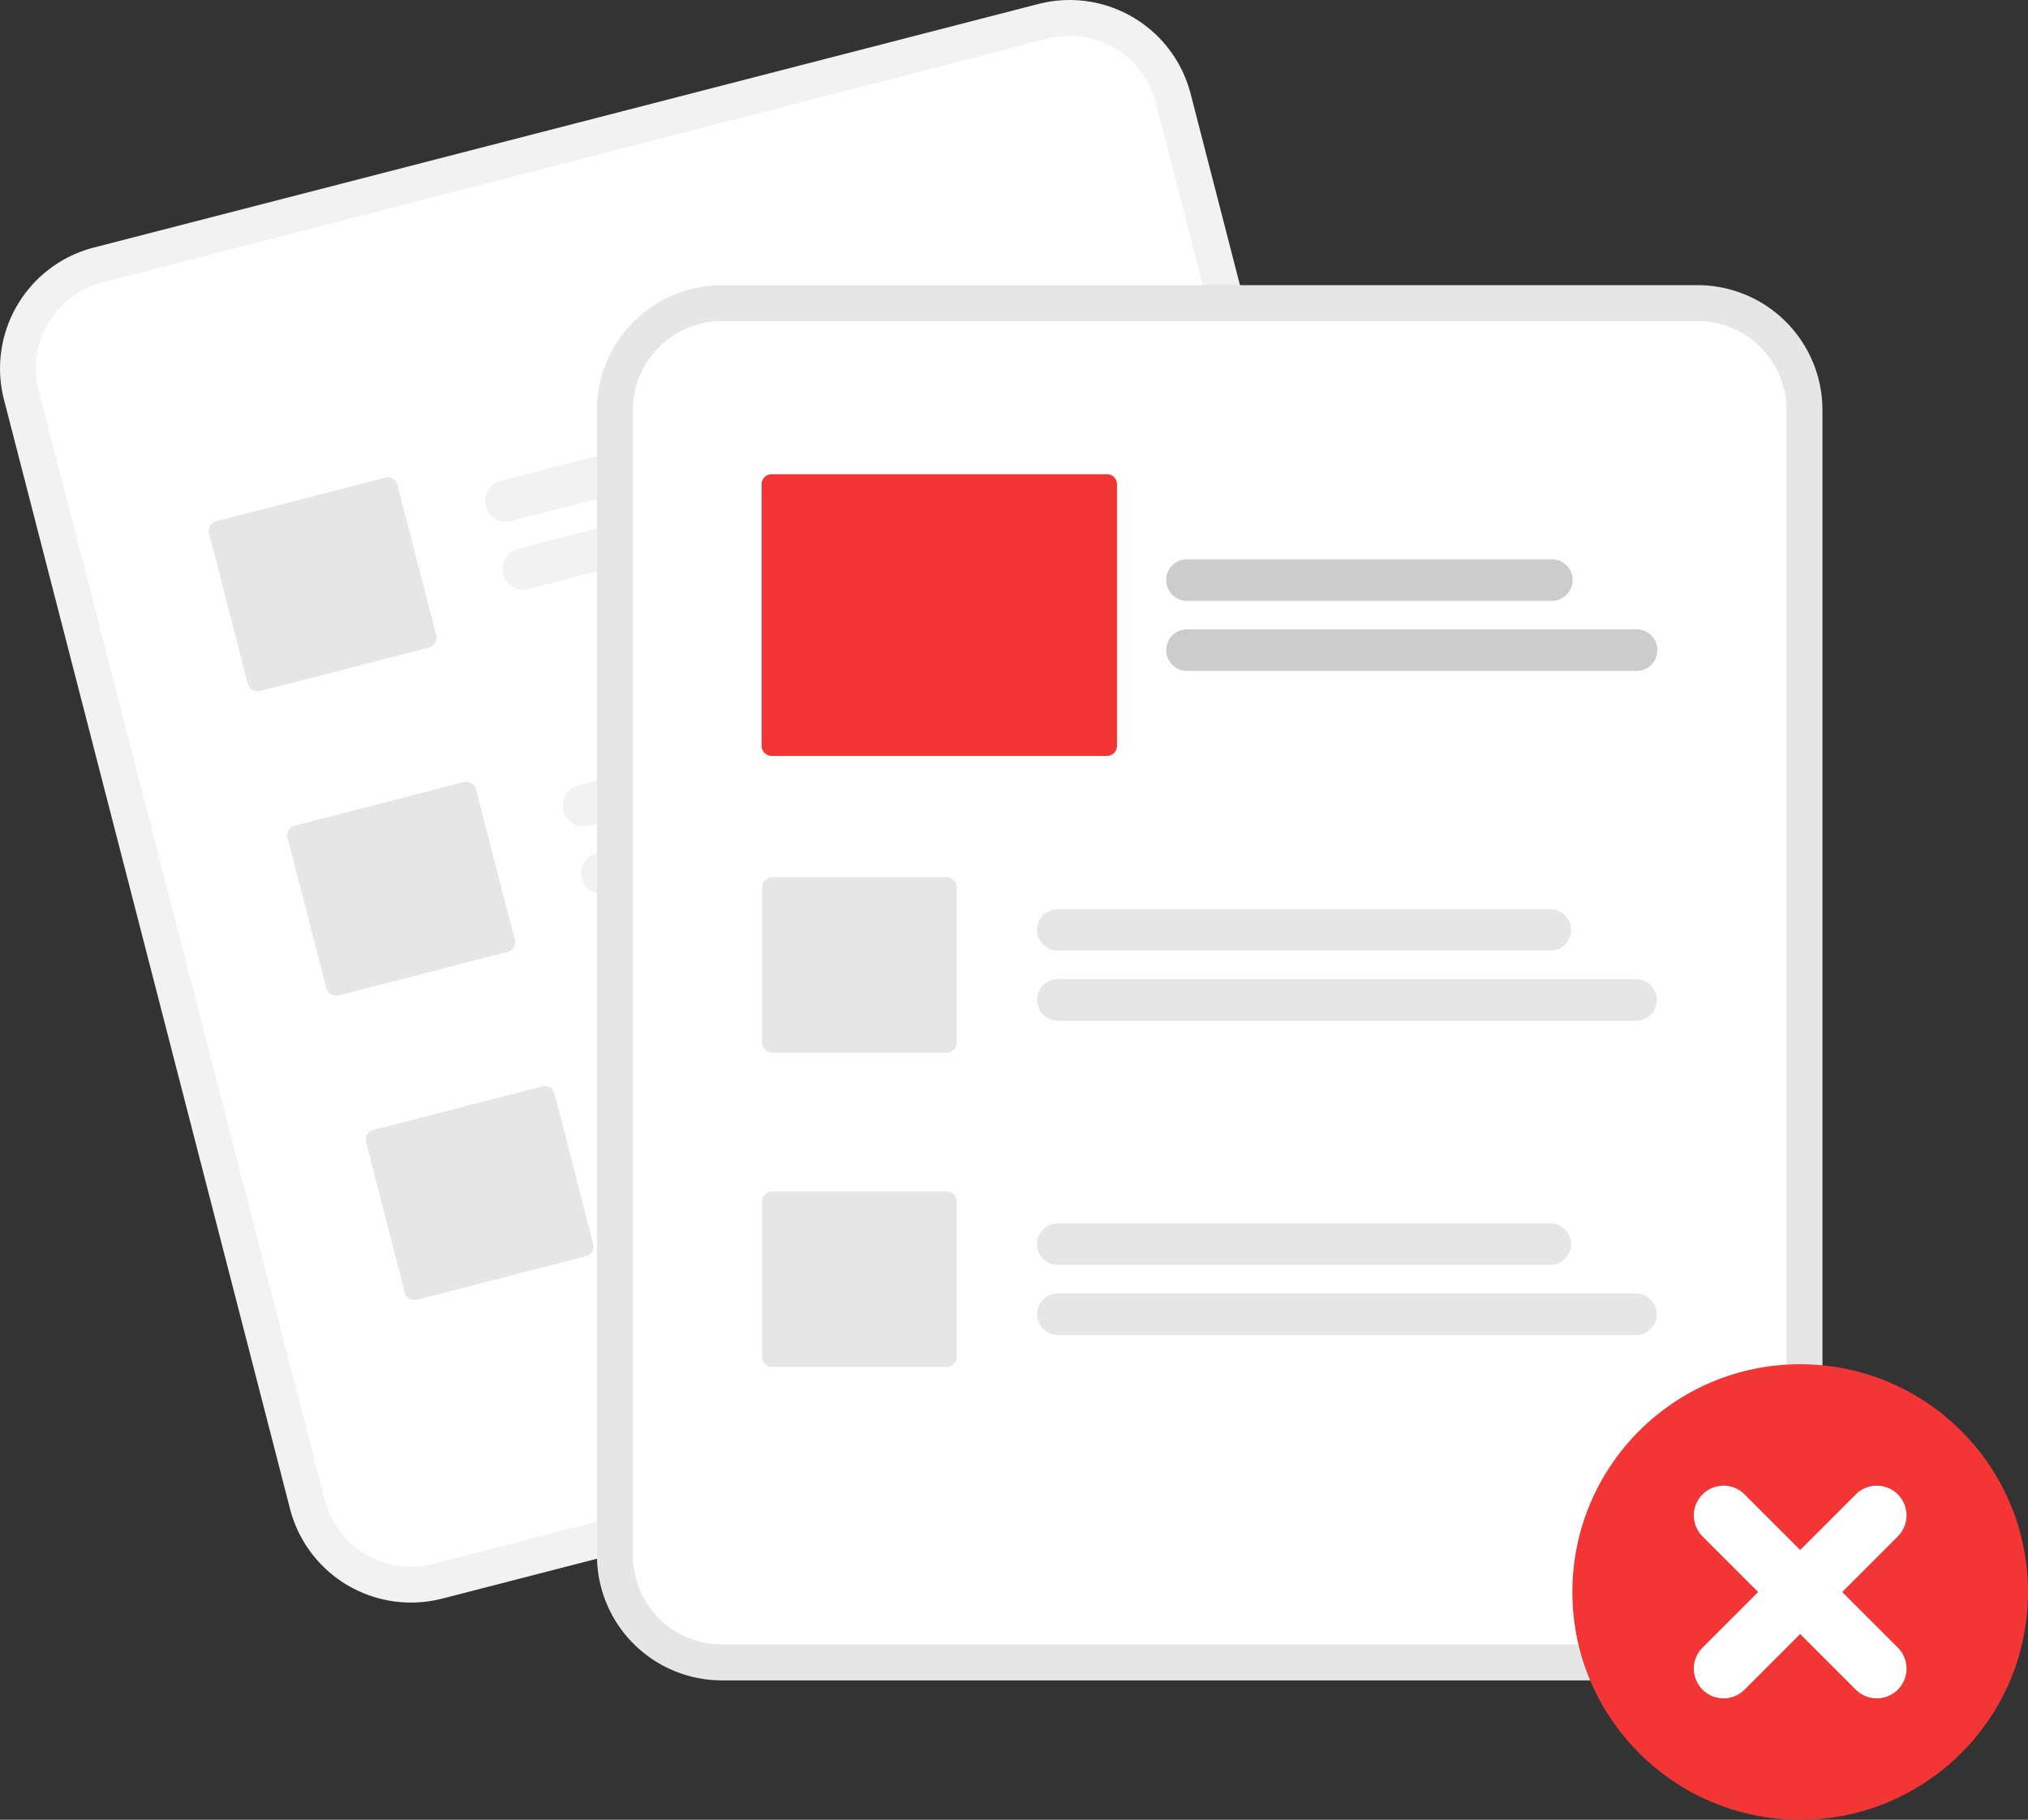<svg xmlns="http://www.w3.org/2000/svg" width="168" height="150.779" viewBox="0 0 168 150.779">
  <rect x="0" y="0" width="168" height="150.779" fill="#333333" stroke="none"/>
  <g id="icon" transform="translate(-0.006 -0.006)">
    <path id="Path_159" data-name="Path 159" d="M295.021,99.393l-5.466,1.41-67.348,17.368-5.466,1.41a10.35,10.35,0,0,0-7.429,12.593l23.7,91.918a10.35,10.35,0,0,0,12.592,7.429l.014,0,78.253-20.18.014,0a10.35,10.35,0,0,0,7.429-12.592l-23.7-91.918A10.35,10.35,0,0,0,295.021,99.393Z" transform="translate(-208.978 -99.06)" fill="#f2f2f2"/>
    <path id="Path_160" data-name="Path 160" d="M306.643,113.153l-6.475,1.67L234.836,131.67l-6.475,1.67a7.37,7.37,0,0,0-5.291,8.967l23.7,91.918a7.371,7.371,0,0,0,8.967,5.291l.014,0,78.253-20.18.014,0a7.37,7.37,0,0,0,5.29-8.967l-23.7-91.918A7.37,7.37,0,0,0,306.643,113.153Z" transform="translate(-219.856 -109.938)" fill="#fff"/>
    <path id="Path_161" data-name="Path 161" d="M437.638,240.176l-39.586,10.209a1.722,1.722,0,0,1-.86-3.334l39.586-10.208a1.722,1.722,0,1,1,.86,3.334Z" transform="translate(-355.74 -207.196)" fill="#f2f2f2"/>
    <path id="Path_162" data-name="Path 162" d="M451.268,258.112l-46.463,11.982a1.722,1.722,0,0,1-.86-3.334l46.463-11.982a1.722,1.722,0,0,1,.86,3.334Z" transform="translate(-361.043 -221.278)" fill="#f2f2f2"/>
    <path id="Path_163" data-name="Path 163" d="M467.906,357.55,428.32,367.758a1.722,1.722,0,1,1-.86-3.334l39.586-10.208a1.722,1.722,0,0,1,.86,3.334Z" transform="translate(-379.506 -299.355)" fill="#f2f2f2"/>
    <path id="Path_164" data-name="Path 164" d="M481.537,375.486l-46.463,11.982a1.722,1.722,0,0,1-.86-3.334l46.463-11.982a1.722,1.722,0,0,1,.86,3.334Z" transform="translate(-384.809 -313.437)" fill="#f2f2f2"/>
    <path id="Path_165" data-name="Path 165" d="M498.175,474.923l-39.586,10.208a1.722,1.722,0,0,1-.86-3.334l39.586-10.208a1.722,1.722,0,1,1,.86,3.334Z" transform="translate(-403.272 -391.513)" fill="#f2f2f2"/>
    <path id="Path_166" data-name="Path 166" d="M511.805,492.859l-46.463,11.982a1.722,1.722,0,0,1-.86-3.334l46.463-11.982a1.722,1.722,0,1,1,.86,3.334Z" transform="translate(-408.575 -405.596)" fill="#f2f2f2"/>
    <path id="Path_167" data-name="Path 167" d="M307.731,297.292,293.722,300.9a.826.826,0,0,1-1.006-.593l-3.216-12.47a.826.826,0,0,1,.593-1.005l14.009-3.613a.826.826,0,0,1,1.005.593l3.216,12.47A.826.826,0,0,1,307.731,297.292Z" transform="translate(-272.177 -243.635)" fill="#e6e6e6"/>
    <path id="Path_168" data-name="Path 168" d="M338,414.665l-14.009,3.613a.826.826,0,0,1-1.005-.593l-3.216-12.47a.826.826,0,0,1,.593-1.005l14.009-3.613a.826.826,0,0,1,1.006.593l3.216,12.47A.826.826,0,0,1,338,414.665Z" transform="translate(-295.943 -335.794)" fill="#e6e6e6"/>
    <path id="Path_169" data-name="Path 169" d="M368.267,532.039l-14.009,3.613a.826.826,0,0,1-1.006-.593l-3.216-12.47a.826.826,0,0,1,.593-1.006l14.009-3.613a.826.826,0,0,1,1.005.593l3.216,12.47a.826.826,0,0,1-.593,1.005Z" transform="translate(-319.709 -427.953)" fill="#e6e6e6"/>
    <path id="Path_170" data-name="Path 170" d="M530.373,209.052H449.531a10.35,10.35,0,0,0-10.338,10.338v94.925a10.35,10.35,0,0,0,10.338,10.338h80.842a10.35,10.35,0,0,0,10.338-10.338V219.39a10.35,10.35,0,0,0-10.338-10.338Z" transform="translate(-389.733 -185.419)" fill="#e6e6e6"/>
    <path id="Path_171" data-name="Path 171" d="M541.251,222.906H460.409a7.37,7.37,0,0,0-7.362,7.362v94.925a7.37,7.37,0,0,0,7.362,7.362h80.842a7.37,7.37,0,0,0,7.362-7.362V230.268A7.37,7.37,0,0,0,541.251,222.906Z" transform="translate(-400.611 -196.296)" fill="#fff"/>
    <circle id="Ellipse_9" data-name="Ellipse 9" cx="18.872" cy="18.872" r="18.872" transform="translate(130.261 113.04)" fill="#f33535"/>
    <path id="Path_172" data-name="Path 172" d="M20.513,9.026H13.949V2.462a2.462,2.462,0,0,0-4.923,0V9.026H2.462a2.462,2.462,0,0,0,0,4.923H9.026v6.564a2.462,2.462,0,0,0,4.923,0V13.949h6.564a2.462,2.462,0,0,0,0-4.923Z" transform="translate(149.133 115.667) rotate(45)" fill="#fff"/>
    <path id="Path_173" data-name="Path 173" d="M651.288,453.131H610.406a1.722,1.722,0,0,1,0-3.443h40.881a1.722,1.722,0,0,1,0,3.443Z" transform="translate(-522.814 -374.36)" fill="#e6e6e6"/>
    <path id="Path_174" data-name="Path 174" d="M658.389,480.178H610.406a1.722,1.722,0,0,1,0-3.443h47.983a1.722,1.722,0,0,1,0,3.443Z" transform="translate(-522.814 -395.597)" fill="#e6e6e6"/>
    <path id="Path_175" data-name="Path 175" d="M651.288,574.344H610.406a1.722,1.722,0,0,1,0-3.443h40.881a1.722,1.722,0,0,1,0,3.443Z" transform="translate(-522.814 -469.534)" fill="#e6e6e6"/>
    <path id="Path_176" data-name="Path 176" d="M658.389,601.392H610.406a1.722,1.722,0,0,1,0-3.443h47.983a1.722,1.722,0,0,1,0,3.443Z" transform="translate(-522.814 -490.771)" fill="#e6e6e6"/>
    <path id="Path_177" data-name="Path 177" d="M518.174,451.938H503.707a.826.826,0,0,1-.826-.826V438.235a.826.826,0,0,1,.826-.826h14.467a.826.826,0,0,1,.826.826v12.878A.826.826,0,0,1,518.174,451.938Z" transform="translate(-439.739 -364.719)" fill="#e6e6e6"/>
    <path id="Path_178" data-name="Path 178" d="M518.174,573.151H503.707a.826.826,0,0,1-.826-.826V559.448a.826.826,0,0,1,.826-.825h14.467a.826.826,0,0,1,.826.826v12.878A.826.826,0,0,1,518.174,573.151Z" transform="translate(-439.739 -459.893)" fill="#e6e6e6"/>
    <path id="Path_179" data-name="Path 179" d="M690.758,318.2h-30.14a1.722,1.722,0,1,1,0-3.443h30.14a1.722,1.722,0,1,1,0,3.443Z" transform="translate(-562.238 -268.412)" fill="#ccc"/>
    <path id="Path_180" data-name="Path 180" d="M697.859,345.244H660.618a1.722,1.722,0,1,1,0-3.443h37.242a1.722,1.722,0,0,1,0,3.443Z" transform="translate(-562.238 -289.65)" fill="#ccc"/>
    <path id="Path_181" data-name="Path 181" d="M531.282,305.311H503.5a.826.826,0,0,1-.826-.826V282.8a.826.826,0,0,1,.826-.826h27.787a.826.826,0,0,1,.826.826v21.686A.826.826,0,0,1,531.282,305.311Z" transform="translate(-439.574 -242.675)" fill="#f33535"/>
  </g>
</svg>

